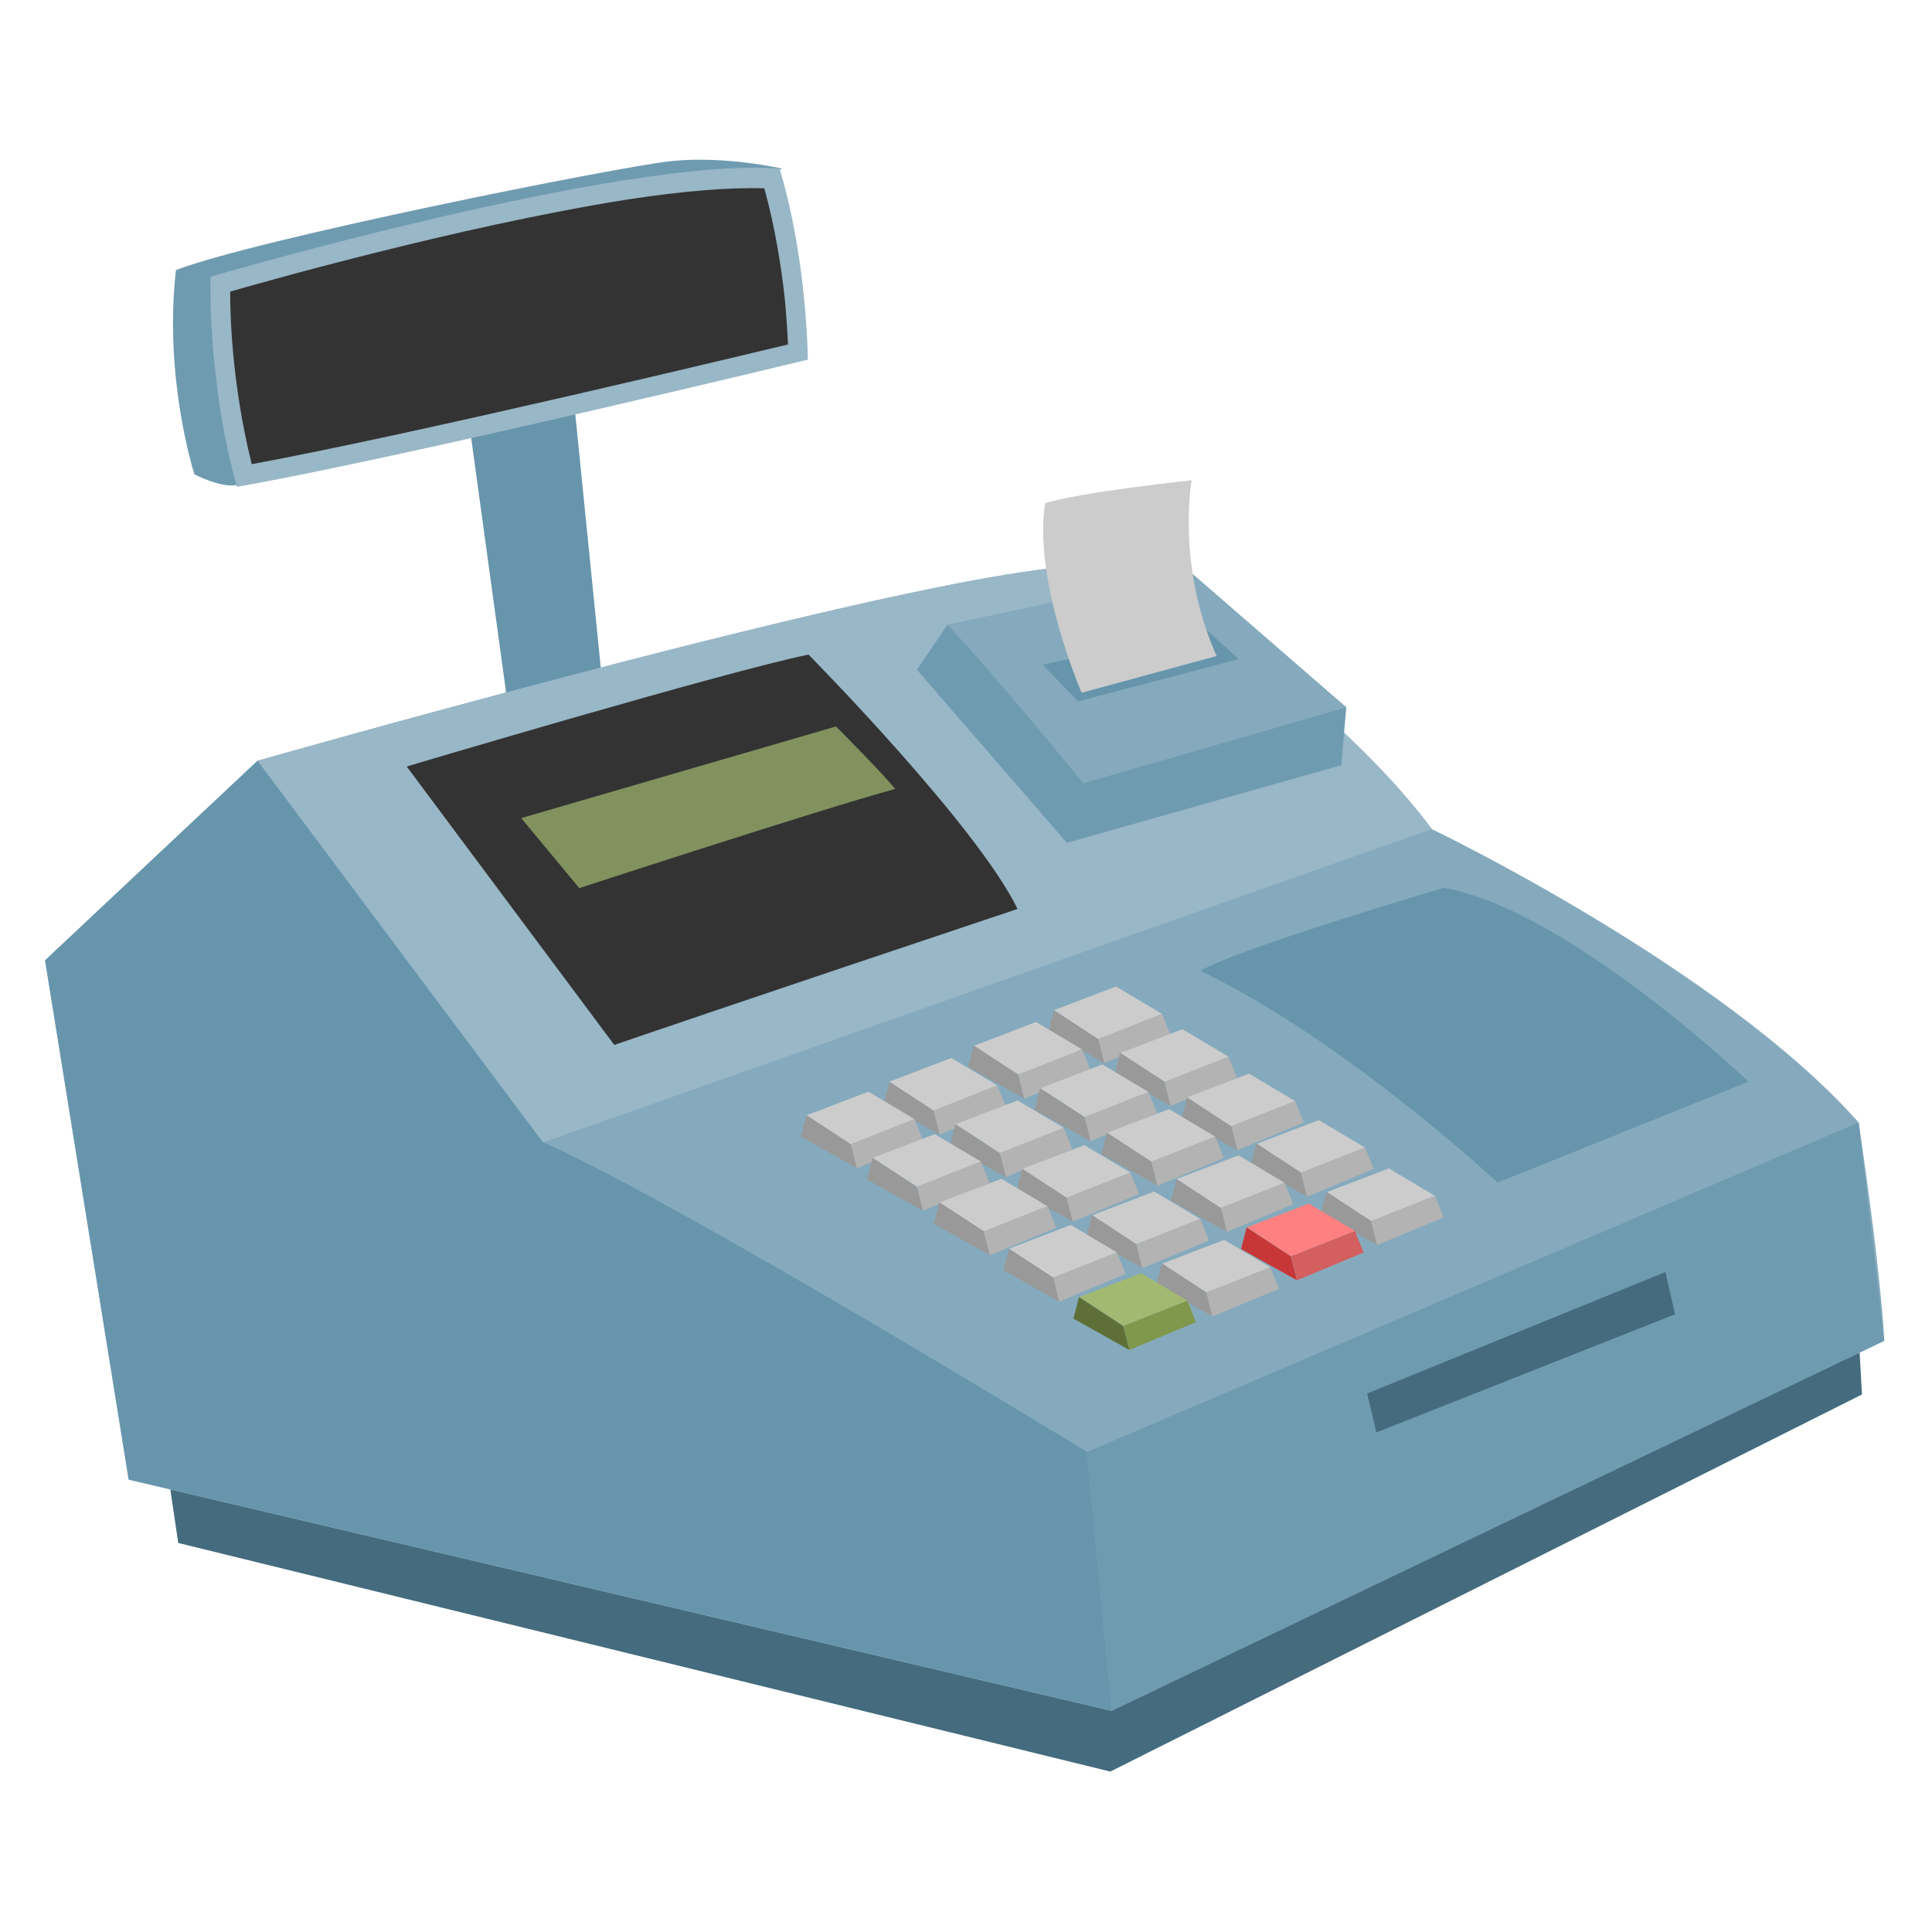 <?xml version="1.0" encoding="utf-8"?>
<!-- Generator: Adobe Illustrator 26.5.0, SVG Export Plug-In . SVG Version: 6.00 Build 0)  -->
<svg version="1.1"
	 id="OBJECTS" xmlns:inkscape="http://www.inkscape.org/namespaces/inkscape" xmlns:svg="http://www.w3.org/2000/svg" xmlns:sodipodi="http://sodipodi.sourceforge.net/DTD/sodipodi-0.dtd"
	 xmlns="http://www.w3.org/2000/svg" xmlns:xlink="http://www.w3.org/1999/xlink" x="0px" y="0px" width="500px" height="500px"
	 viewBox="0 0 500 500" enable-background="new 0 0 500 500" xml:space="preserve">
<g id="Mesin_Kasir" transform="matrix(-0.851,0.126,0.126,0.851,2344.396,-555.552)">
	<g id="path4468">
		<path fill="#6695AC" d="M2642.3,492.7l-5.7-121.8l32.6-2.8l1.4,131.7L2642.3,492.7z"/>
	</g>
	<g id="path89572">
		<path fill="#446B7E" d="M2295.7,714.7l2,22l240.3,79.1l267.3-109.1l0-37L2295.7,714.7z"/>
	</g>
	<g id="path84482">
		<path fill="#85AABD" d="M2747.2,477.4c0,0-198.2-26-248.3-22c-70.1,42-98.1,94.1-98.1,94.1s-80.1,54.1-114.1,106.1
			c0,48.1,2,66.1,2,66.1l246.3,76.1l282.3-112.1l2-158.2L2747.2,477.4z"/>
	</g>
	<g id="path87790">
		<path fill="#6695AC" d="M2747.2,477.4c0,0-36,58.1-68.1,126.1c-38,24-148.2,116.1-148.2,116.1l4,78.1l282.3-112.1l2-158.2
			L2747.2,477.4z"/>
	</g>
	<g id="path88887">
		<path sodipodi:nodetypes="sccccs" fill="#98B7C7" d="M2510,455c-4.2,0-21.9,0.2-25.1,0.4c-62.1,49.1-84.1,94.1-84.1,94.1
			l278.3,54.1l68.1-126.1C2747.2,477.4,2573,454.5,2510,455L2510,455z"/>
	</g>
	<g id="path87858">
		<path fill="#333333" d="M2578.6,470.1c0,0-42.5,58-51,84.9c87.8,15.6,126,22.7,126,22.7l49.5-92
			C2703.2,485.7,2604.1,471.5,2578.6,470.1z"/>
	</g>
	<g id="path87860" opacity="0.702">
		<path fill="#A2BB72" d="M2573.6,492.7c0,0-10.6,14.2-14.9,21.2c23.4,2.8,98.4,15.6,98.4,15.6l14.2-23.4L2573.6,492.7z"/>
	</g>
	<g id="path88408">
		<path fill="#6F9BB1" d="M2286.7,655.6l244.3,64.1l4,78.1l-246.3-76.1L2286.7,655.6z"/>
	</g>
	<g id="path89507">
		<path fill="#446B7E" d="M2350.8,691.6l94.1,23l-1,12l-94.1-22L2350.8,691.6z"/>
	</g>
	<g id="path89574">
		<path sodipodi:nodetypes="ccccccc" fill="#6F9BB1" d="M2460.9,462.9c4,0,75.1,4.5,75.1,4.5l11,12l-37,58.1l-85.1-11l-4-17
			L2460.9,462.9z"/>
	</g>
	<g id="path89714">
		<path fill="#85AABD" d="M2460.9,462.9l-40,46.6l81.6,11c0,0,23.5-39.5,33.5-53.1C2536,467.4,2464.9,462.9,2460.9,462.9
			L2460.9,462.9z"/>
	</g>
	<g id="path89857">
		<path sodipodi:nodetypes="ccccc" fill="#6695AC" d="M2459.1,480.2l50.3,3.2l-9,12.5l-49.6-5.5L2459.1,480.2z"/>
	</g>
	<g id="path89997">
		<path fill="#CCCCCC" d="M2457.2,488.5l41.8,5c0,0,9.6-35.7,2.5-58c-10.3-1.8-44.6-0.4-44.6-0.4S2465.3,459.8,2457.2,488.5z"/>
	</g>
	<g id="g716" transform="matrix(0.942,0.011,-0.104,0.891,155.472,29.062)">
		<g id="path710">
			<path sodipodi:nodetypes="ccccc" fill="#CCCCCC" d="M2543.8,601.1l21.9,5l11.3-12l-21.2-4.6L2543.8,601.1z"/>
		</g>
		<g id="path712">
			<path fill="#B3B3B3" d="M2543.8,601.1l21.9,5l0.2,8.3l-23-5.7L2543.8,601.1z"/>
		</g>
		<g id="path714">
			<path fill="#999999" d="M2565.7,606.1l11.3-12l3.5,6.9l-14.7,13.4L2565.7,606.1z"/>
		</g>
	</g>
	<g id="g756" transform="matrix(0.942,0.011,-0.104,0.891,164.469,31.542)">
		<g id="path750">
			<path sodipodi:nodetypes="ccccc" fill="#CCCCCC" d="M2561.7,606l21.9,5l11.3-12l-21.2-4.6L2561.7,606z"/>
		</g>
		<g id="path752">
			<path fill="#B3B3B3" d="M2561.7,606l21.9,5l0.2,8.3l-23-5.7L2561.7,606z"/>
		</g>
		<g id="path754">
			<path fill="#999999" d="M2583.7,610.9l11.3-12l3.5,6.9l-14.7,13.4L2583.7,610.9z"/>
		</g>
	</g>
	<g id="g796" transform="matrix(0.942,0.011,-0.104,0.891,173.967,34.027)">
		<g id="path790">
			<path sodipodi:nodetypes="ccccc" fill="#CCCCCC" d="M2580.6,610.8l21.9,5l11.3-12l-21.2-4.6L2580.6,610.8z"/>
		</g>
		<g id="path792">
			<path fill="#B3B3B3" d="M2580.6,610.8l21.9,5l0.2,8.3l-23-5.7L2580.6,610.8z"/>
		</g>
		<g id="path794">
			<path fill="#999999" d="M2602.5,615.8l11.3-12l3.5,6.9l-14.7,13.4L2602.5,615.8z"/>
		</g>
	</g>
	<g id="g684" transform="matrix(0.942,0.011,-0.104,0.891,183.242,36.272)">
		<g id="path678">
			<path sodipodi:nodetypes="ccccc" fill="#CCCCCC" d="M2599,615.2l21.9,5l11.3-12l-21.2-4.6L2599,615.2z"/>
		</g>
		<g id="path680">
			<path fill="#B3B3B3" d="M2599,615.2l21.9,5l0.2,8.3l-23-5.7L2599,615.2z"/>
		</g>
		<g id="path682">
			<path fill="#999999" d="M2620.9,620.1l11.3-12l3.5,6.9l-14.7,13.4L2620.9,620.1z"/>
		</g>
	</g>
	<g id="g724" transform="matrix(0.942,0.011,-0.104,0.891,149.142,34.587)">
		<g id="path718">
			<path sodipodi:nodetypes="ccccc" fill="#CCCCCC" d="M2532.8,612.6l21.9,5l11.3-12l-21.2-4.6L2532.8,612.6z"/>
		</g>
		<g id="path720">
			<path fill="#B3B3B3" d="M2532.8,612.6l21.9,5l0.2,8.3l-23-5.7L2532.8,612.6z"/>
		</g>
		<g id="path722">
			<path fill="#999999" d="M2554.8,617.5l11.3-12l3.5,6.9l-14.7,13.4L2554.8,617.5z"/>
		</g>
	</g>
	<g id="g764" transform="matrix(0.942,0.011,-0.104,0.891,158.139,37.067)">
		<g id="path758">
			<path sodipodi:nodetypes="ccccc" fill="#CCCCCC" d="M2550.7,617.4l21.9,5l11.3-12l-21.2-4.6L2550.7,617.4z"/>
		</g>
		<g id="path760">
			<path fill="#B3B3B3" d="M2550.7,617.4l21.9,5l0.2,8.3l-23-5.7L2550.7,617.4z"/>
		</g>
		<g id="path762">
			<path fill="#999999" d="M2572.7,622.4l11.3-12l3.5,6.9l-14.7,13.4L2572.7,622.4z"/>
		</g>
	</g>
	<g id="g804" transform="matrix(0.942,0.011,-0.104,0.891,167.637,39.552)">
		<g id="path798">
			<path sodipodi:nodetypes="ccccc" fill="#CCCCCC" d="M2569.6,622.2l21.9,5l11.3-12l-21.2-4.6L2569.6,622.2z"/>
		</g>
		<g id="path800">
			<path fill="#B3B3B3" d="M2569.6,622.2l21.9,5l0.2,8.3l-23-5.7L2569.6,622.2z"/>
		</g>
		<g id="path802">
			<path fill="#999999" d="M2591.6,627.2l11.3-12l3.5,6.9l-14.7,13.4L2591.6,627.2z"/>
		</g>
	</g>
	<g id="g692" transform="matrix(0.942,0.011,-0.104,0.891,176.912,41.797)">
		<g id="path686">
			<path sodipodi:nodetypes="ccccc" fill="#CCCCCC" d="M2588,626.6l21.9,5l11.3-12l-21.2-4.6L2588,626.6z"/>
		</g>
		<g id="path688">
			<path fill="#B3B3B3" d="M2588,626.6l21.9,5l0.2,8.3l-23-5.7L2588,626.6z"/>
		</g>
		<g id="path690">
			<path fill="#999999" d="M2610,631.6l11.3-12l3.5,6.9l-14.7,13.4L2610,631.6z"/>
		</g>
	</g>
	<g id="g732" transform="matrix(0.942,0.011,-0.104,0.891,142.786,40.336)">
		<g id="path726">
			<path sodipodi:nodetypes="ccccc" fill="#CCCCCC" d="M2521.9,624.4l21.9,5l11.3-12l-21.2-4.6L2521.9,624.4z"/>
		</g>
		<g id="path728">
			<path fill="#B3B3B3" d="M2521.9,624.4l21.9,5l0.2,8.3l-23-5.7L2521.9,624.4z"/>
		</g>
		<g id="path730">
			<path fill="#999999" d="M2543.8,629.4l11.3-12l3.5,6.9l-14.7,13.4L2543.8,629.4z"/>
		</g>
	</g>
	<g id="g772" transform="matrix(0.942,0.011,-0.104,0.891,151.782,42.815)">
		<g id="path766">
			<path sodipodi:nodetypes="ccccc" fill="#CCCCCC" d="M2539.8,629.3l21.9,5l11.3-12l-21.2-4.6L2539.8,629.3z"/>
		</g>
		<g id="path768">
			<path fill="#B3B3B3" d="M2539.8,629.3l21.9,5l0.2,8.3l-23-5.7L2539.8,629.3z"/>
		</g>
		<g id="path770">
			<path fill="#999999" d="M2561.7,634.2l11.3-12l3.5,6.9l-14.7,13.4L2561.7,634.2z"/>
		</g>
	</g>
	<g id="g812" transform="matrix(0.942,0.011,-0.104,0.891,161.28,45.3)">
		<g id="path806">
			<path sodipodi:nodetypes="ccccc" fill="#CCCCCC" d="M2558.7,634.1l21.9,5l11.3-12l-21.2-4.6L2558.7,634.1z"/>
		</g>
		<g id="path808">
			<path fill="#B3B3B3" d="M2558.7,634.1l21.9,5l0.2,8.3l-23-5.7L2558.7,634.1z"/>
		</g>
		<g id="path810">
			<path fill="#999999" d="M2580.6,639.1l11.3-12l3.5,6.9l-14.7,13.4L2580.6,639.1z"/>
		</g>
	</g>
	<g id="g700" transform="matrix(0.942,0.011,-0.104,0.891,170.555,47.546)">
		<g id="path694">
			<path sodipodi:nodetypes="ccccc" fill="#CCCCCC" d="M2577.1,638.5l21.9,5l11.3-12l-21.2-4.6L2577.1,638.5z"/>
		</g>
		<g id="path696">
			<path fill="#B3B3B3" d="M2577.1,638.5l21.9,5l0.2,8.3l-23-5.7L2577.1,638.5z"/>
		</g>
		<g id="path698">
			<path fill="#999999" d="M2599,643.4l11.3-12l3.5,6.9l-14.7,13.4L2599,643.4z"/>
		</g>
	</g>
	<g id="g740" transform="matrix(0.942,0.011,-0.104,0.891,136.167,46.305)">
		<g id="path734">
			<path sodipodi:nodetypes="ccccc" fill="#CCCCCC" d="M2510.4,636.8l21.9,5l11.3-12l-21.2-4.6L2510.4,636.8z"/>
		</g>
		<g id="path736">
			<path fill="#B3B3B3" d="M2510.4,636.8l21.9,5l0.2,8.3l-23-5.7L2510.4,636.8z"/>
		</g>
		<g id="path738">
			<path fill="#999999" d="M2532.4,641.7l11.3-12l3.5,6.9l-14.7,13.4L2532.4,641.7z"/>
		</g>
	</g>
	<g id="g780" transform="matrix(0.942,0.011,-0.104,0.891,145.163,48.785)">
		<g id="path774">
			<path sodipodi:nodetypes="ccccc" fill="#CCCCCC" d="M2528.4,641.6l21.9,5l11.3-12l-21.2-4.6L2528.4,641.6z"/>
		</g>
		<g id="path776">
			<path fill="#B3B3B3" d="M2528.4,641.6l21.9,5l0.2,8.3l-23-5.7L2528.4,641.6z"/>
		</g>
		<g id="path778">
			<path fill="#999999" d="M2550.3,646.6l11.3-12l3.5,6.9l-14.7,13.4L2550.3,646.6z"/>
		</g>
	</g>
	<g id="g820" transform="matrix(0.942,0.011,-0.104,0.891,154.661,51.27)">
		<g id="path814">
			<path sodipodi:nodetypes="ccccc" fill="#CCCCCC" d="M2547.2,646.5l21.9,5l11.3-12l-21.2-4.6L2547.2,646.5z"/>
		</g>
		<g id="path816">
			<path fill="#B3B3B3" d="M2547.2,646.5l21.9,5l0.2,8.3l-23-5.7L2547.2,646.5z"/>
		</g>
		<g id="path818">
			<path fill="#999999" d="M2569.2,651.4l11.3-12l3.5,6.9l-14.7,13.4L2569.2,651.4z"/>
		</g>
	</g>
	<g id="g708" transform="matrix(0.942,0.011,-0.104,0.891,163.936,53.515)">
		<g id="path702">
			<path sodipodi:nodetypes="ccccc" fill="#CCCCCC" d="M2565.7,650.8l21.9,5l11.3-12l-21.2-4.6L2565.7,650.8z"/>
		</g>
		<g id="path704">
			<path fill="#B3B3B3" d="M2565.7,650.8l21.9,5l0.2,8.3l-23-5.7L2565.7,650.8z"/>
		</g>
		<g id="path706">
			<path fill="#999999" d="M2587.6,655.8l11.3-12l3.5,6.9l-14.7,13.4L2587.6,655.8z"/>
		</g>
	</g>
	<g id="g748" transform="matrix(0.942,0.011,-0.104,0.891,129.521,52.498)">
		<g id="path742">
			<path sodipodi:nodetypes="ccccc" fill="#CCCCCC" d="M2499,649.6l21.9,5l11.3-12l-21.2-4.6L2499,649.6z"/>
		</g>
		<g id="path744">
			<path fill="#B3B3B3" d="M2499,649.6l21.9,5l0.2,8.3l-23-5.7L2499,649.6z"/>
		</g>
		<g id="path746">
			<path fill="#999999" d="M2521,654.5l11.3-12l3.5,6.9l-14.7,13.4L2521,654.5z"/>
		</g>
	</g>
	<g id="g788" transform="matrix(0.942,0.011,-0.104,0.891,138.518,54.978)">
		<g id="path782">
			<path sodipodi:nodetypes="ccccc" fill="#FF8080" d="M2516.9,654.4l21.9,5l11.3-12l-21.2-4.6L2516.9,654.4z"/>
		</g>
		<g id="path784">
			<path fill="#D35F5F" d="M2516.9,654.4l21.9,5l0.2,8.3l-23-5.7L2516.9,654.4z"/>
		</g>
		<g id="path786">
			<path fill="#C83737" d="M2538.9,659.4l11.3-12l3.5,6.9l-14.7,13.4L2538.9,659.4z"/>
		</g>
	</g>
	<g id="g828" transform="matrix(0.942,0.011,-0.104,0.891,148.016,57.463)">
		<g id="path822">
			<path sodipodi:nodetypes="ccccc" fill="#CCCCCC" d="M2535.8,659.3l21.9,5l11.3-12l-21.2-4.6L2535.8,659.3z"/>
		</g>
		<g id="path824">
			<path fill="#B3B3B3" d="M2535.8,659.3l21.9,5l0.2,8.3l-23-5.7L2535.8,659.3z"/>
		</g>
		<g id="path826">
			<path fill="#999999" d="M2557.8,664.2l11.3-12l3.5,6.9l-14.7,13.4L2557.8,664.2z"/>
		</g>
	</g>
	<g id="g90008" transform="matrix(0.942,0.011,-0.104,0.891,157.291,59.708)">
		<g id="path89999">
			<path sodipodi:nodetypes="ccccc" fill="#A2B971" d="M2554.2,663.6l21.9,5l11.3-12l-21.2-4.6L2554.2,663.6z"/>
		</g>
		<g id="path90001">
			<path fill="#7F984B" d="M2554.2,663.6l21.9,5l0.2,8.3l-23-5.7L2554.2,663.6z"/>
		</g>
		<g id="path90003">
			<path fill="#5E7037" d="M2576.2,668.6l11.3-12l3.5,6.9l-14.7,13.4L2576.2,668.6z"/>
		</g>
	</g>
	<g id="path2402">
		<path fill="#6695AC" d="M2399.8,567.5c0,0,64.1,9,76.1,14c-40,27-79.1,76.1-79.1,76.1l-79.1-19
			C2317.7,638.6,2363.8,579.5,2399.8,567.5L2399.8,567.5z"/>
	</g>
	<g id="path4838">
		<path fill="#6F9BB1" d="M2565.1,324.3c0,0,16.3-6.4,32.6-7.1c16.3-0.7,127.4,5,152.2,10.6c8.5,31.9,3.5,61.6,3.5,61.6
			s-7.8,5.7-12.7,5C2735.7,393.6,2565.1,324.3,2565.1,324.3L2565.1,324.3z"/>
	</g>
	<g id="path4470">
		<path sodipodi:nodetypes="ccccc" fill="#98B7C7" d="M2565.8,382.3c0,0,124.6,11.3,175.5,12.7c4.2-32.6-1.4-63.7-1.4-63.7
			s-128.1-17.7-174.1-7.1C2561.6,352.6,2565.8,382.3,2565.8,382.3L2565.8,382.3z"/>
	</g>
	<g id="path5457">
		
			<path inkscape:original="M 1515.5273 563.06055 C 1508.9738 563.00172 1503.0749 563.31655 1498.9961 564.25781 C 1497.49 574.29797 1498.996 584.83984 1498.9961 584.83984 C 1498.9961 584.83984 1543.1718 588.85541 1561.2441 589.35742 C 1562.7501 577.81124 1560.7422 566.76758 1560.7422 566.76758 C 1560.7422 566.76758 1535.188 563.23703 1515.5273 563.06055 z " inkscape:radius="-2.0599296" sodipodi:type="inkscape:offset" fill="#333333" d="
			M2612.4,326.7c-16.4-0.1-30.7,0.8-41.2,2.7c-1.5,12.2-1.6,24.6-1.2,34.2c0.3,5.4,0.7,9.9,1,13c0,0.2,0,0.1,0,0.3
			c7.8,0.7,114.1,10.2,164.9,12c2.5-26-0.4-47-1.2-52.3C2727.9,335.7,2664.4,327.2,2612.4,326.7L2612.4,326.7z"/>
	</g>
</g>
</svg>
